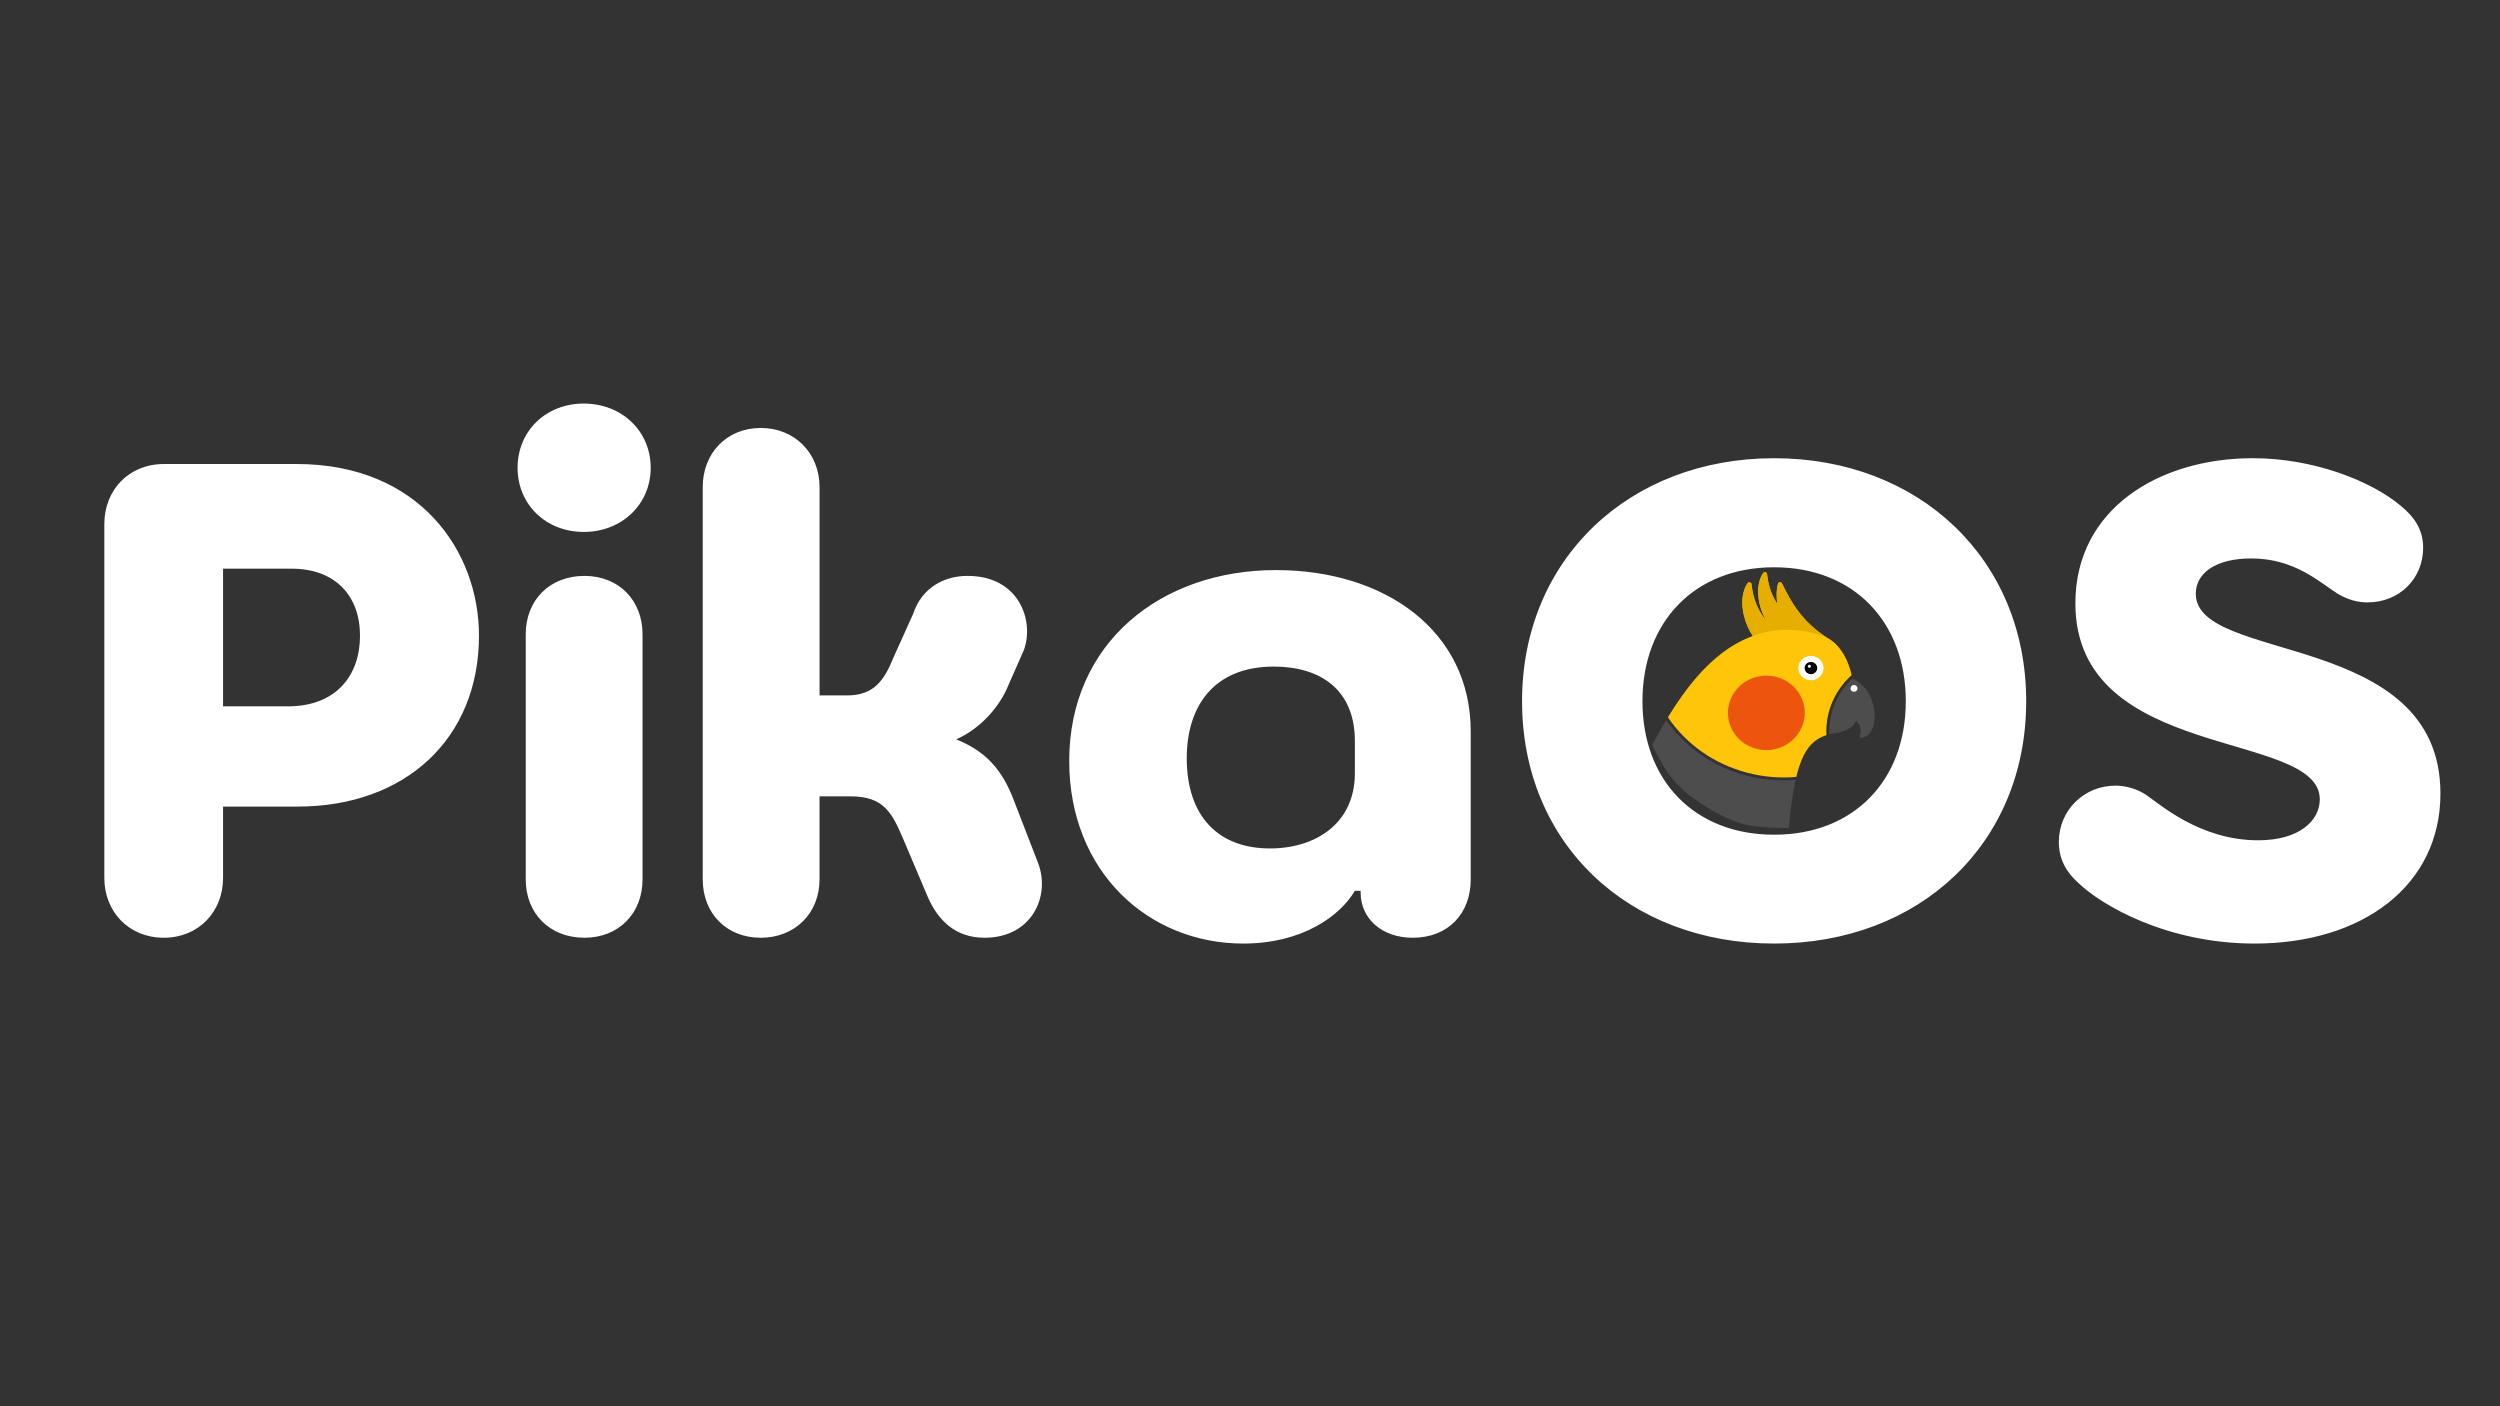 <?xml version="1.0" encoding="UTF-8" standalone="no"?>
<svg
   version="1.2"
   viewBox="0 0 256 144"
   width="256"
   height="144"
   id="svg7"
   sodipodi:docname="pika-logo-text-dark.svg"
   inkscape:version="1.2.2 (b0a8486541, 2022-12-01)"
   xmlns:inkscape="http://www.inkscape.org/namespaces/inkscape"
   xmlns:sodipodi="http://sodipodi.sourceforge.net/DTD/sodipodi-0.dtd"
   xmlns="http://www.w3.org/2000/svg"
   xmlns:svg="http://www.w3.org/2000/svg"
   xmlns:rdf="http://www.w3.org/1999/02/22-rdf-syntax-ns#"
   xmlns:cc="http://creativecommons.org/ns#"
   xmlns:dc="http://purl.org/dc/elements/1.1/">
  <rect x="0" y="0" width="256" height="144" fill="#333333" stroke="none"/>
  <defs
     id="defs11" />
  <sodipodi:namedview
     id="namedview9"
     pagecolor="#ffffff"
     bordercolor="#999999"
     borderopacity="1"
     inkscape:showpageshadow="0"
     inkscape:pageopacity="0"
     inkscape:pagecheckerboard="0"
     inkscape:deskcolor="#d1d1d1"
     showgrid="false"
     inkscape:zoom="2.0784314"
     inkscape:cx="242.00943"
     inkscape:cy="47.872641"
     inkscape:window-width="1920"
     inkscape:window-height="943"
     inkscape:window-x="0"
     inkscape:window-y="0"
     inkscape:window-maximized="1"
     inkscape:current-layer="svg7" />
  <title
     id="title2">pika</title>
  <style
     id="style4">
		.s0 { fill: #ffffff } 
	</style>
  <path
     id="PikaOS"
     class="s0"
     aria-label="PikaOS"
     d="M 29.472,72.33 H 22.841 V 58.232 h 7.024 c 4.494,0 7,2.81 7,6.858 0,4.072 -2.431,7.24 -7.393,7.24 z M 10.684,89.905 c 0,3.453 2.505,6.12 6.091,6.12 3.561,0 6.066,-2.667 6.066,-6.12 v -7.311 h 7.638 c 11.027,0 18.567,-6.954 18.567,-17.503 0,-8.645 -6.091,-17.575 -18.666,-17.575 H 16.775 c -3.586,0 -6.091,2.667 -6.091,6.144 z M 59.779,54.47 c 3.88,0 6.852,-2.81 6.852,-6.573 0,-3.763 -2.972,-6.573 -6.852,-6.573 -3.88,0 -6.779,2.81 -6.779,6.573 0,3.763 2.898,6.573 6.779,6.573 z m -5.944,35.578 c 0,3.477 2.431,5.977 6.017,5.977 3.512,0 5.944,-2.5 5.944,-5.977 V 64.948 c 0,-3.477 -2.431,-5.977 -5.944,-5.977 -3.586,0 -6.017,2.5 -6.017,5.977 z m 24.069,-46.223 c -3.512,0 -5.944,2.596 -5.944,6.049 v 40.175 c 0,3.477 2.431,5.977 5.944,5.977 3.488,0 6.017,-2.5 6.017,-5.977 v -8.502 h 3.193 c 3.414,0 4.249,1.715 5.403,4.429 l 2.505,5.906 c 1.007,2.286 2.751,4.144 5.796,4.144 4.863,0 6.779,-4.287 5.477,-7.668 l -2.431,-6.287 c -1.228,-3.31 -2.972,-5.168 -5.944,-6.358 2.603,-1.167 4.494,-3.453 5.33,-5.525 l 1.596,-3.62 c 1.081,-2.953 -0.442,-7.597 -5.772,-7.597 -2.358,0 -4.666,1.167 -5.575,3.906 l -1.965,4.358 c -1.007,2.5 -2.063,3.977 -4.814,3.977 H 83.922 V 49.873 c 0,-3.453 -2.53,-6.049 -6.017,-6.049 z m 49.415,52.796 c 6.017,0 9.898,-2.81 11.42,-5.406 h 0.589 v 0.167 c 0,2.715 2.21,4.644 5.33,4.644 3.659,0 5.944,-2.5 5.944,-5.977 v -15.146 c 0,-10.335 -8.817,-16.527 -19.943,-16.527 -11.789,0 -21.171,7.454 -21.171,19.551 0,11.312 8.08,18.694 17.831,18.694 z m -5.796,-18.98 c 0,-5.382 2.824,-9.383 8.915,-9.383 4.789,0 8.301,2.381 8.301,7.621 v 3.31 c 0,5.096 -3.979,7.692 -8.694,7.692 -5.33,0 -8.522,-3.334 -8.522,-9.24 z m 60.147,18.98 c 14.932,0 25.812,-10.264 25.812,-24.814 0,-14.55 -10.954,-24.886 -25.812,-24.886 -14.834,0 -25.812,10.335 -25.812,24.886 0,14.55 10.88,24.814 25.812,24.814 z M 168.187,71.806 c 0,-8.121 5.33,-13.717 13.483,-13.717 8.154,0 13.483,5.596 13.483,13.717 0,8.121 -5.33,13.669 -13.483,13.669 -8.154,0 -13.483,-5.549 -13.483,-13.669 z m 56.66,-11.002 c 0,-2.072 1.965,-3.62 5.698,-3.62 4.421,0 7,2.453 8.842,3.62 1.13,0.667 2.137,0.881 3.045,0.881 3.266,0 5.698,-2.429 5.698,-5.596 0,-1.858 -0.909,-3.167 -2.284,-4.287 -3.045,-2.572 -8.964,-4.882 -15.153,-4.882 -9.578,0 -18.174,5.168 -18.174,14.86 0,16.313 25.027,12.907 25.027,20.075 0,2.143 -2.038,4.191 -6.312,4.191 -6.017,0 -10.119,-3.763 -11.568,-4.715 -0.835,-0.524 -1.916,-0.881 -3.045,-0.881 -3.193,0 -5.796,2.5 -5.796,5.763 0,1.762 0.761,3.096 1.989,4.191 2.358,2.286 9.063,6.216 18.052,6.216 11.101,0 19.034,-5.977 19.034,-15.36 0,-16.765 -25.051,-13.288 -25.051,-20.456 z"
     style="fill:#ffffff;stroke-width:0.242" />
  <path
     style="fill:#4d4d4d;fill-opacity:1;stroke-width:0.052"
     d="m 170.617,73.751 c -0.105,0.176 -0.211,0.348 -0.316,0.53 l -1.133,2.01 c 0,0 1.093,2.193 1.848,3.156 0.494,0.629 1.055,1.217 1.673,1.737 0.192,0.194 0.391,0.363 0.609,0.477 0.27,0.215 0.559,0.408 0.855,0.594 1.321,0.886 2.742,1.659 4.267,2.109 1.524,0.449 4.76,0.425 4.76,0.425 0,0 0.021,-0.267 0.064,-0.7 0.043,-0.432 0.107,-1.03 0.194,-1.69 0.107,-0.817 0.254,-1.717 0.432,-2.532 -3.426,0.285 -6.944,-0.651 -9.734,-2.603 -1.372,-0.96 -2.568,-2.155 -3.518,-3.513 z"
     id="path162" />
  <path
     style="fill:#4d4d4d;fill-opacity:1;stroke-width:0.052"
     d="m 189.696,69.469 c -0.854,0.802 -1.518,1.795 -1.918,2.881 -0.335,0.909 -0.486,1.881 -0.445,2.845 0.189,-0.046 0.385,-0.086 0.596,-0.114 h -0.001 c 1.898,-0.298 2.132,-1.288 2.132,-1.288 1.07,1.016 -0.063,1.841 0.562,1.753 0.343,-0.048 0.618,-0.212 0.828,-0.456 0.07,-0.082 0.133,-0.172 0.188,-0.271 0.667,-1.18 0.305,-3.472 -0.929,-4.645 -0.302,-0.287 -0.672,-0.521 -1.013,-0.703 0,-7.09e-4 -7.9e-4,-0.002 -7.9e-4,-0.003 z"
     id="path165" />
  <path
     style="fill:#ffc509;fill-opacity:1;stroke-width:0.052"
     d="m 180.707,58.593 c -0.068,0.006 -0.131,0.04 -0.167,0.094 -0.518,0.774 -0.646,1.927 -0.352,3.164 0.146,0.615 0.384,1.202 0.688,1.728 l -0.408,-0.558 c -0.446,-0.649 -0.962,-1.699 -1.111,-3.202 -0.009,-0.088 -0.079,-0.161 -0.174,-0.181 -0.024,-0.004 -0.048,-0.007 -0.071,-0.004 l 7.8e-4,-9.48e-4 c -0.07,0.006 -0.135,0.041 -0.173,0.098 -0.536,0.801 -0.669,1.994 -0.365,3.274 0.182,0.767 0.5,1.495 0.912,2.115 -7.9e-4,0 -10e-4,0 -10e-4,7.09e-4 -0.041,0.015 -0.082,0.034 -0.122,0.049 -0.085,0.032 -0.169,0.067 -0.253,0.101 -0.152,0.062 -0.303,0.127 -0.453,0.196 -0.086,0.039 -0.171,0.079 -0.256,0.121 -0.153,0.075 -0.306,0.156 -0.458,0.239 -0.076,0.042 -0.153,0.082 -0.229,0.126 -0.193,0.111 -0.384,0.229 -0.574,0.353 -0.032,0.021 -0.065,0.039 -0.096,0.06 -0.222,0.147 -0.441,0.304 -0.66,0.469 -0.064,0.048 -0.128,0.101 -0.192,0.151 -0.155,0.121 -0.309,0.244 -0.462,0.374 -0.078,0.066 -0.156,0.135 -0.234,0.204 -0.14,0.123 -0.28,0.25 -0.418,0.381 -0.079,0.074 -0.157,0.149 -0.235,0.225 -0.144,0.141 -0.287,0.287 -0.43,0.436 -0.069,0.072 -0.138,0.142 -0.207,0.216 -0.192,0.207 -0.383,0.421 -0.574,0.643 -0.017,0.02 -0.034,0.038 -0.051,0.058 -0.207,0.244 -0.413,0.498 -0.618,0.76 -0.064,0.081 -0.127,0.167 -0.191,0.25 -0.142,0.186 -0.284,0.375 -0.425,0.57 -0.075,0.103 -0.15,0.209 -0.224,0.315 -0.132,0.187 -0.263,0.378 -0.394,0.572 -0.074,0.111 -0.149,0.221 -0.223,0.334 -0.138,0.21 -0.275,0.426 -0.412,0.645 -0.065,0.103 -0.129,0.203 -0.194,0.308 -0.036,0.058 -0.071,0.121 -0.107,0.18 0.943,1.378 2.143,2.591 3.527,3.559 2.753,1.925 6.24,2.843 9.619,2.539 0.091,-0.384 0.188,-0.748 0.297,-1.051 0.542,-1.66 1.316,-2.753 2.789,-3.223 -0.053,-1.028 0.102,-2.065 0.459,-3.035 0.437,-1.185 1.174,-2.263 2.127,-3.117 -0.136,-0.545 -0.338,-1.306 -0.798,-2.083 -0.441,-0.745 -0.998,-1.387 -1.746,-1.754 -2.568,-1.691 -3.6,-3.516 -4.592,-5.553 -0.038,-0.079 -0.128,-0.126 -0.222,-0.117 -0.094,0.009 -0.171,0.072 -0.191,0.156 -0.195,0.838 -0.151,1.553 -0.044,2.089 -0.431,-0.628 -0.929,-1.642 -1.074,-3.095 -0.009,-0.085 -0.076,-0.156 -0.168,-0.175 -0.023,-0.004 -0.046,-0.007 -0.069,-0.004 z"
     id="path166" />
  <path
     d="m 184.808,72.998 c 0,-2.103 -1.764,-3.813 -3.933,-3.813 -2.169,0 -3.933,1.711 -3.933,3.813 0,2.103 1.764,3.813 3.933,3.813 2.168,0 3.933,-1.711 3.933,-3.813 z"
     id="path168"
     style="fill:#ed540e;fill-opacity:1;stroke-width:0.108" />
  <path
     d="m 190.207,70.492 c 0,-0.191 -0.16,-0.347 -0.358,-0.347 -0.197,0 -0.358,0.156 -0.358,0.347 0,0.191 0.16,0.347 0.358,0.347 0.197,0 0.358,-0.156 0.358,-0.347 z"
     id="path169"
     style="fill:#ffffff;stroke-width:0.01" />
  <path
     d="m 186.726,68.409 c 0,-0.688 -0.577,-1.248 -1.287,-1.248 -0.71,0 -1.287,0.56 -1.287,1.248 0,0.688 0.577,1.248 1.287,1.248 0.71,0 1.287,-0.56 1.287,-1.248 z"
     id="path172"
     style="fill:#ffffff;fill-opacity:1;stroke-width:0.035" />
  <path
     id="path174"
     style="fill:#e5ae00;fill-opacity:1;stroke-width:0.052"
     d="m 180.707,58.593 c -0.034,0.002 -0.067,0.013 -0.095,0.029 -0.029,0.016 -0.053,0.038 -0.072,0.066 -0.065,0.097 -0.123,0.199 -0.176,0.307 -0.052,0.108 -0.099,0.221 -0.139,0.339 0,1.1e-5 1e-5,3.4e-5 0,3.4e-5 -0.04,0.118 -0.074,0.241 -0.102,0.368 -0.028,0.127 -0.049,0.258 -0.064,0.393 0,2.3e-5 0,3.4e-5 0,3.4e-5 -0.015,0.135 -0.024,0.273 -0.026,0.415 0,8e-6 0,1.9e-5 0,3.8e-5 -0.002,0.141 0.002,0.285 0.012,0.432 0,0.001 0,0.002 0,0.004 0.01,0.146 0.028,0.294 0.051,0.444 0,0.002 7.8e-4,0.003 7.8e-4,0.004 0.024,0.151 0.053,0.303 0.09,0.457 3e-5,0 4e-5,0 0,7.09e-4 0,7e-6 0,1.9e-5 0,3.8e-5 3e-5,0 0,0 0,7.09e-4 0.036,0.153 0.079,0.305 0.126,0.454 5e-5,0 0,0 0,7.09e-4 5e-5,0 0,7.09e-4 0,7.09e-4 0.047,0.149 0.1,0.296 0.157,0.44 7.9e-4,0.001 0.001,0.002 0.001,0.004 0.058,0.144 0.12,0.285 0.187,0.423 0.067,0.138 0.139,0.273 0.215,0.404 0,0 0,7.09e-4 7.7e-4,7.09e-4 l -0.408,-0.558 c -0.056,-0.081 -0.113,-0.169 -0.17,-0.262 -0.057,-0.094 -0.114,-0.194 -0.171,-0.301 -0.057,-0.106 -0.112,-0.219 -0.167,-0.338 0,0 0,-7.08e-4 -7.9e-4,-9.45e-4 0,0 0,-7.08e-4 0,-7.08e-4 -0.054,-0.119 -0.108,-0.245 -0.158,-0.378 -0.051,-0.133 -0.099,-0.272 -0.145,-0.418 0,0 0,-7.09e-4 0,-7.09e-4 -6e-5,0 0,-7.08e-4 0,-7.08e-4 -0.045,-0.146 -0.087,-0.298 -0.125,-0.457 0,-0.002 -7.7e-4,-0.003 -0.001,-0.004 -0.038,-0.159 -0.072,-0.326 -0.101,-0.499 -0.029,-0.173 -0.053,-0.353 -0.072,-0.54 0,-7.11e-4 0,-0.001 0,-0.002 -0.002,-0.022 -0.008,-0.043 -0.018,-0.063 -0.019,-0.039 -0.05,-0.072 -0.09,-0.094 -0.02,-0.011 -0.042,-0.019 -0.066,-0.024 -0.024,-0.004 -0.048,-0.007 -0.071,-0.004 l 7.9e-4,-9.37e-4 c -0.07,0.006 -0.135,0.041 -0.173,0.098 -0.067,0.1 -0.128,0.206 -0.182,0.318 -0.054,0.112 -0.102,0.229 -0.144,0.351 -0.042,0.122 -0.077,0.249 -0.105,0.381 0,1.4e-5 0,3.5e-5 0,3.5e-5 -0.029,0.132 -0.051,0.267 -0.066,0.407 0,1.3e-5 1e-5,3.7e-5 0,3.7e-5 -0.016,0.14 -0.025,0.283 -0.027,0.429 -0.002,0.146 0.002,0.296 0.013,0.448 0,1.5e-5 0,1.7e-5 0,3.6e-5 0,5.5e-5 0,0 0,0 0.011,0.152 0.029,0.307 0.053,0.464 0.024,0.157 0.056,0.315 0.094,0.475 0.045,0.191 0.099,0.38 0.161,0.566 0,4.4e-5 2e-5,0 4e-5,0 0,9.46e-4 7.9e-4,0.002 0.001,0.003 0.061,0.184 0.131,0.365 0.207,0.542 0,6e-6 -1e-5,2.8e-5 0,3.5e-5 7.9e-4,0.002 0.002,0.004 0.002,0.006 0.076,0.175 0.159,0.346 0.248,0.512 5e-5,0 0,0 0,0 0.001,0.003 0.003,0.005 0.005,0.008 0.089,0.164 0.184,0.323 0.286,0.476 3.747,-1.37 7.021,-0.098 7.571,0.169 0,0 -7.8e-4,-7.09e-4 -7.8e-4,-7.09e-4 -0.147,-0.097 -0.288,-0.194 -0.425,-0.292 -0.013,-0.009 -0.026,-0.018 -0.039,-0.028 -0.135,-0.097 -0.265,-0.195 -0.391,-0.293 -0.013,-0.01 -0.027,-0.021 -0.04,-0.031 -0.125,-0.098 -0.245,-0.196 -0.361,-0.295 -0.907,-0.77 -1.569,-1.569 -2.113,-2.403 -1e-5,-1.9e-5 -3e-5,-5.5e-5 -4e-5,0 -0.152,-0.233 -0.295,-0.47 -0.432,-0.709 -10e-4,-0.003 -0.003,-0.005 -0.005,-0.007 0,-7.09e-4 -7.9e-4,-7.09e-4 -7.9e-4,-9.45e-4 -0.137,-0.24 -0.268,-0.483 -0.395,-0.73 -7.9e-4,-0.001 -0.001,-0.002 -0.002,-0.003 v 0 c -0.128,-0.248 -0.252,-0.499 -0.376,-0.753 -0.038,-0.079 -0.128,-0.126 -0.222,-0.117 -0.094,0.009 -0.171,0.072 -0.191,0.156 -0.097,0.419 -0.135,0.807 -0.135,1.158 -3e-5,0.175 0.009,0.341 0.025,0.497 0.016,0.155 0.039,0.301 0.066,0.434 -0.108,-0.157 -0.22,-0.338 -0.329,-0.544 -0.055,-0.103 -0.109,-0.212 -0.161,-0.327 0,0 0,-7.09e-4 -7.8e-4,-9.45e-4 0,0 0,-7.09e-4 0,-7.09e-4 -0.053,-0.115 -0.104,-0.237 -0.153,-0.365 -0.049,-0.128 -0.096,-0.263 -0.14,-0.405 -0.044,-0.141 -0.085,-0.289 -0.121,-0.444 -0.037,-0.155 -0.07,-0.316 -0.098,-0.484 -0.028,-0.168 -0.052,-0.343 -0.07,-0.524 -0.009,-0.085 -0.076,-0.156 -0.168,-0.175 -0.023,-0.004 -0.046,-0.007 -0.069,-0.004 z" />
  <path
     d="m 186.083,68.409 c 0,-0.344 -0.289,-0.624 -0.644,-0.624 -0.355,0 -0.644,0.28 -0.644,0.624 0,0.344 0.289,0.624 0.644,0.624 0.355,0 0.644,-0.28 0.644,-0.624 z"
     id="path1"
     style="fill:#000000;fill-opacity:1;stroke-width:0.018" />
  <path
     d="m 185.439,68.227 c 0,-0.086 -0.072,-0.156 -0.161,-0.156 -0.089,0 -0.161,0.07 -0.161,0.156 0,0.086 0.072,0.156 0.161,0.156 0.089,0 0.161,-0.07 0.161,-0.156 z"
     id="path2"
     style="fill:#ffffff;fill-opacity:1;stroke-width:0.004" />
</svg>
